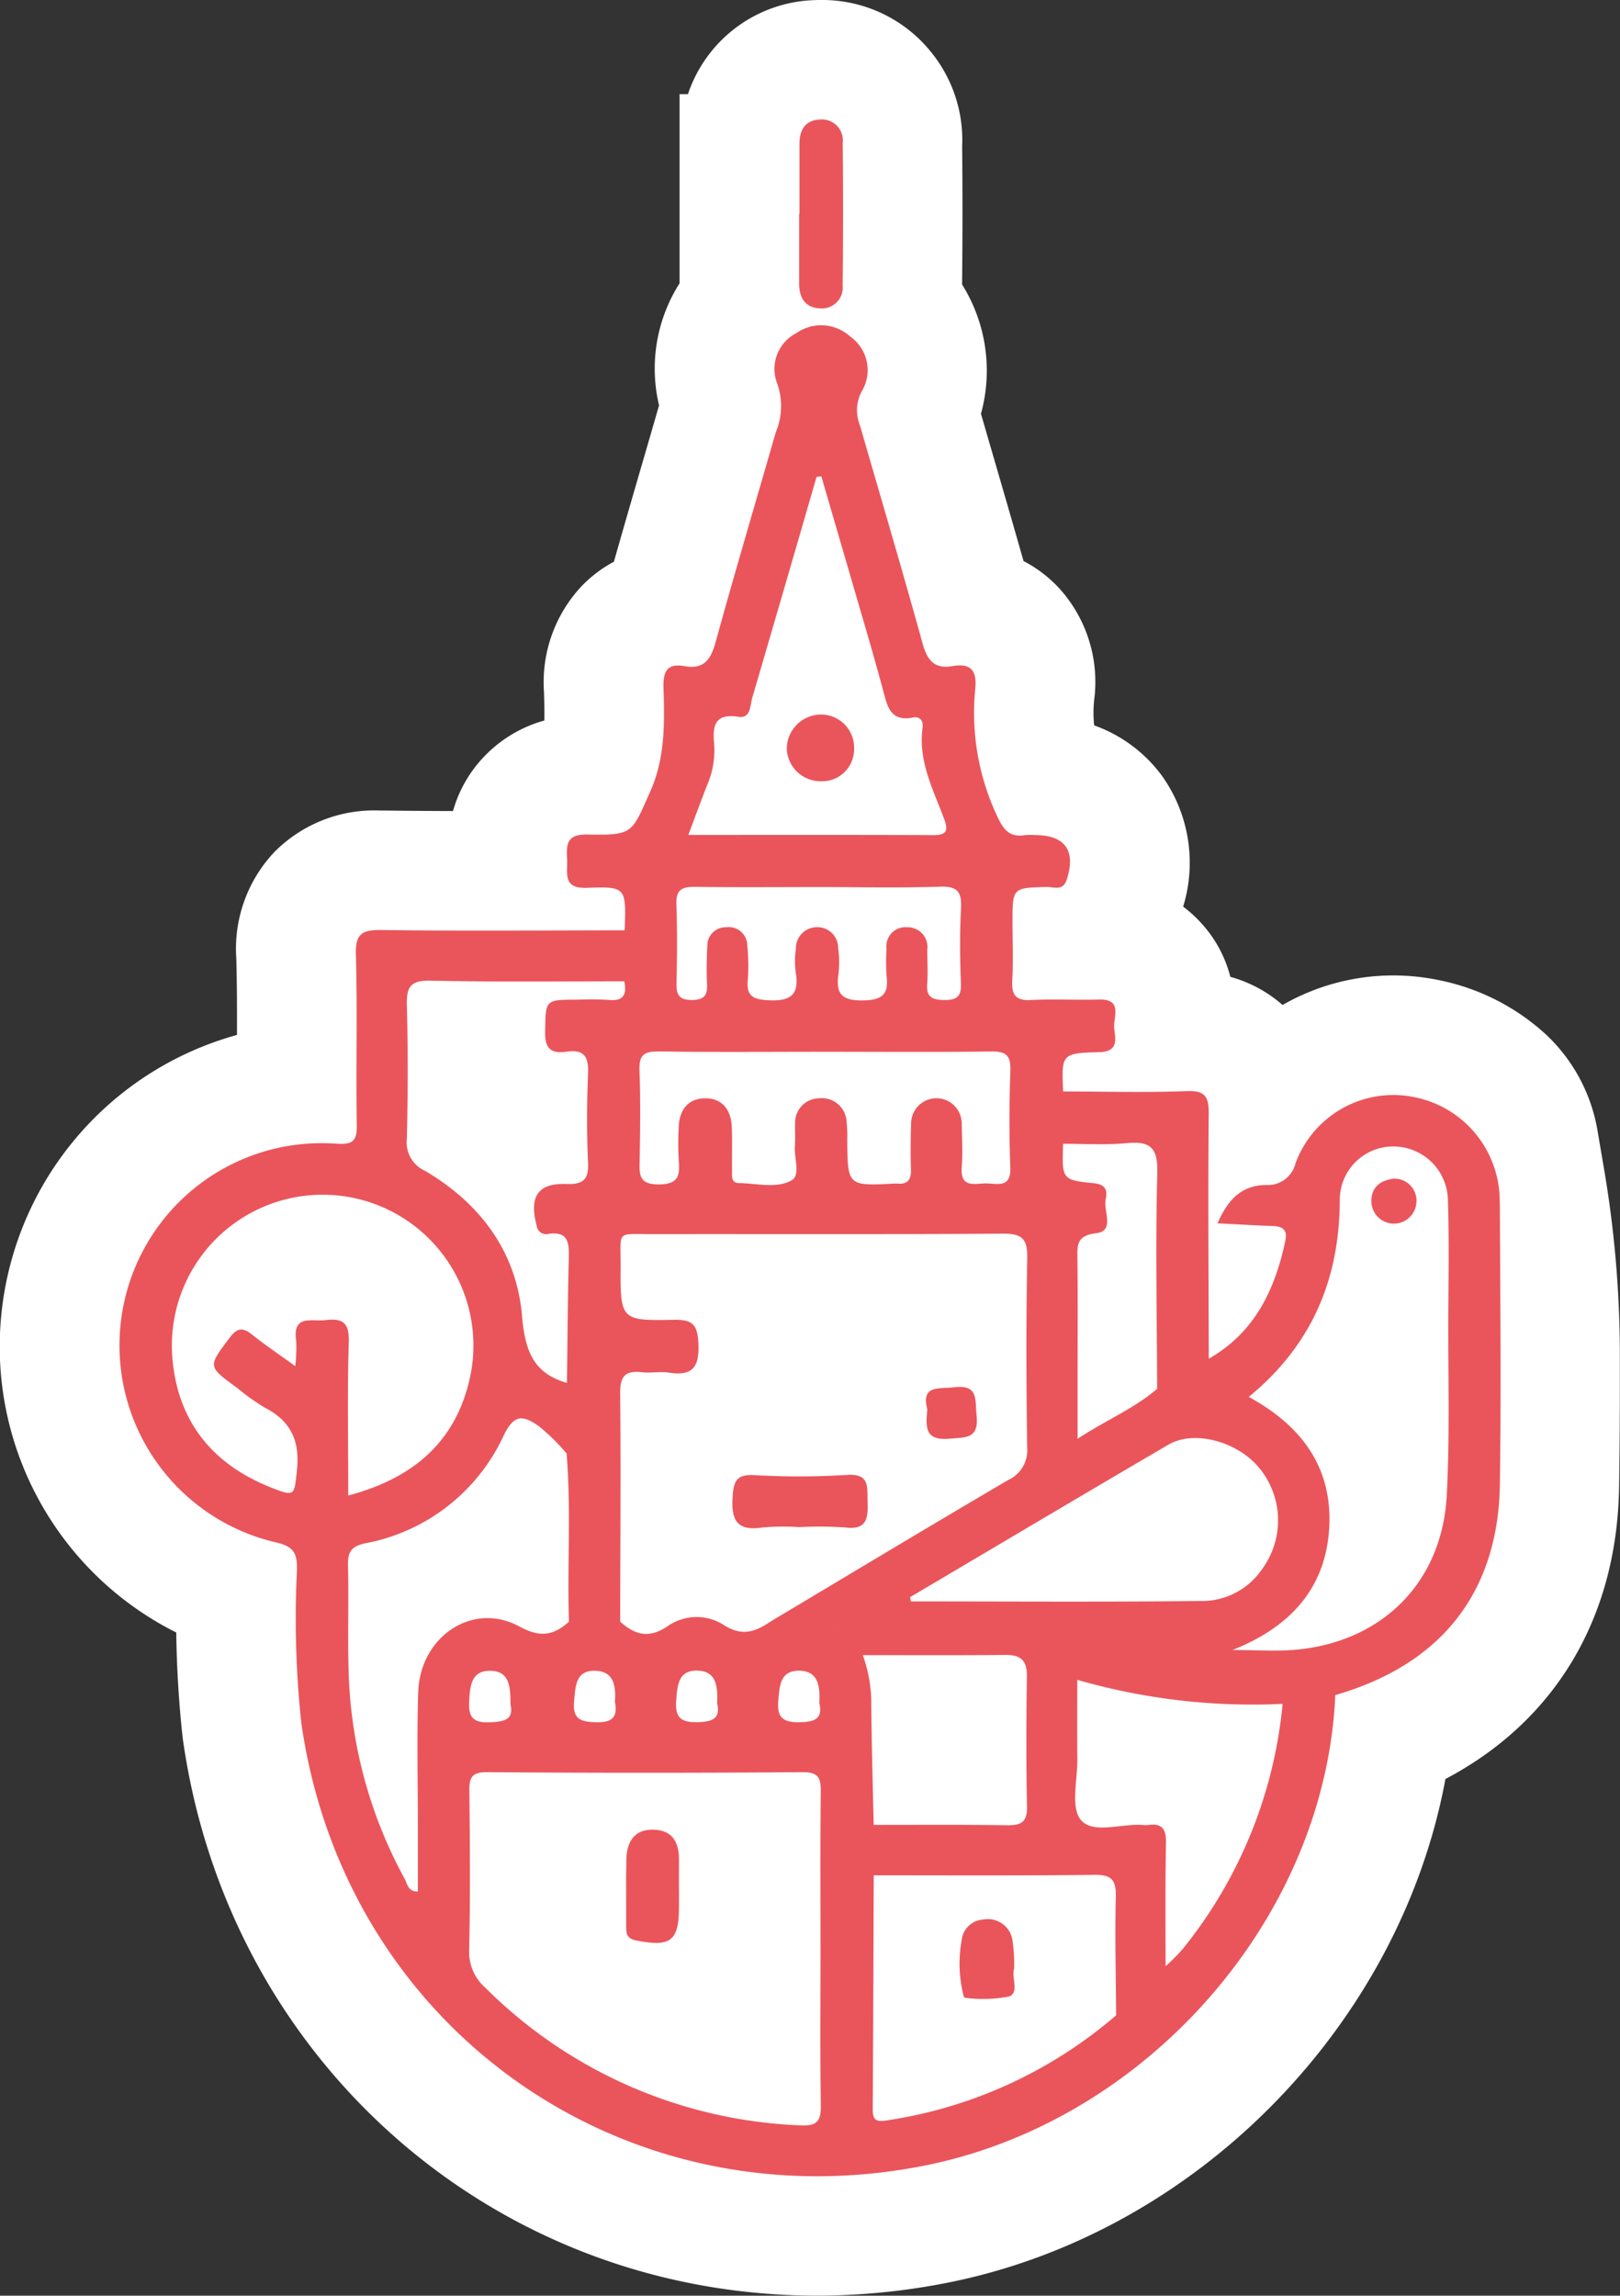 <svg xmlns="http://www.w3.org/2000/svg" width="135.652" height="192.166" viewBox="0 0 135.652 192.166">
  <rect x="0" y="0" width="135.652" height="192.166" fill="#333333" stroke="none"/>
  <g id="Group_5824" data-name="Group 5824" transform="translate(-892.609 279.932)">
    <path id="Path_68" data-name="Path 68" d="M1026.394-185.192a14.3,14.3,0,0,0-4.283-8.1,18.679,18.679,0,0,0-9.039-4.6,18.791,18.791,0,0,0-3.8-.389,18.66,18.66,0,0,0-9.267,2.473,11.039,11.039,0,0,0-4.372-2.353,10.51,10.51,0,0,0-2.329-4.38,10.753,10.753,0,0,0-1.622-1.5,12.541,12.541,0,0,0-1.755-10.923,12.083,12.083,0,0,0-5.7-4.249,10.319,10.319,0,0,1,0-2.1,11.665,11.665,0,0,0-2.851-9.294,10.928,10.928,0,0,0-3.061-2.362c-.9-3.163-1.816-6.312-2.712-9.389l-.853-2.938a13.594,13.594,0,0,0-1.579-10.82c0-.046,0-.093,0-.139.04-3.812.042-7.658.005-11.442a11.66,11.66,0,0,0-2.495-7.742,11.684,11.684,0,0,0-7.849-4.414,12.036,12.036,0,0,0-1.4-.082c-.172,0-.345,0-.518.011a11.543,11.543,0,0,0-10.7,7.876h-.7v15.829a13.3,13.3,0,0,0-1.719,10.221q-.708,2.458-1.424,4.912c-.778,2.678-1.574,5.416-2.356,8.173a10.835,10.835,0,0,0-2.679,2.021,11.74,11.74,0,0,0-3.178,8.837c.025.837.051,1.688.029,2.436a11.054,11.054,0,0,0-5.046,3.025,10.837,10.837,0,0,0-2.6,4.552q-2.93-.008-5.862-.044l-.27,0a11.77,11.77,0,0,0-8.8,3.449,11.787,11.787,0,0,0-3.215,8.9c.061,2.112.064,4.23.058,6.437a27.063,27.063,0,0,0-19.784,24.006,26.76,26.76,0,0,0,14.7,26.015c.037,2.887.209,5.775.517,8.636l.042.341c3.836,26.96,26.166,46.529,53.093,46.531h.005a56.379,56.379,0,0,0,10.744-1.045c21.06-4.1,38.065-21.655,41.874-42.2,9.159-4.828,14.371-13.447,14.542-24.449.058-3.705.07-7.428.063-11.118a92.813,92.813,0,0,0-1.367-15.752Z" fill="#fff"/>
    <path id="Path_69" data-name="Path 69" d="M1018.2-179.2h-.012a8.867,8.867,0,0,0-7.137-8.89,8.731,8.731,0,0,0-9.957,5.523,2.393,2.393,0,0,1-2.484,1.829c-2.168.021-3.25,1.388-4.052,3.206,1.658.084,3.143.177,4.632.227.851.028,1.24.342,1.046,1.247-.874,4.111-2.575,7.676-6.408,9.859-.014-6.823-.071-13.647-.006-20.468.013-1.457-.268-1.991-1.855-1.93-3.441.132-6.89.033-10.336.029-.14-3.118-.143-3.213,3-3.289,1.779-.042,1.32-1.22,1.273-2.105s.706-2.356-1.262-2.3c-1.9.054-3.8-.059-5.691.04-1.282.068-1.645-.414-1.578-1.629.088-1.621.02-3.252.019-4.879,0-2.9,0-2.88,2.851-2.957.591-.015,1.365.382,1.688-.612.789-2.426-.122-3.728-2.674-3.731a5.118,5.118,0,0,0-.812.005c-1.3.207-1.813-.446-2.343-1.6a20.314,20.314,0,0,1-1.829-10.65c.15-1.538-.369-2.161-1.893-1.9-1.5.26-2.118-.451-2.509-1.866-1.694-6.124-3.5-12.219-5.266-18.323a3.339,3.339,0,0,1,.187-2.849,3.439,3.439,0,0,0-1-4.556,3.61,3.61,0,0,0-4.524-.263,3.357,3.357,0,0,0-1.575,4.215,5.665,5.665,0,0,1-.128,4.084c-1.681,5.847-3.417,11.68-5.032,17.546-.4,1.458-.974,2.307-2.6,2.016-1.475-.263-1.807.452-1.765,1.821.089,2.962.151,5.887-1.14,8.748-1.539,3.417-1.378,3.6-5.23,3.526-1.817-.035-1.758.907-1.7,2.135.05,1.164-.382,2.412,1.7,2.327,3.226-.131,3.232.015,3.126,3.356,0,.069-.009.136-.014.2-6.781.006-13.563.065-20.343-.024-1.633-.021-2.208.3-2.158,2.065.136,4.743,0,9.493.075,14.239.021,1.344-.318,1.677-1.7,1.582a16.929,16.929,0,0,0-18.124,15.642,16.929,16.929,0,0,0,13.081,17.738c1.531.347,1.756.982,1.734,2.312a81.789,81.789,0,0,0,.366,12.8c3.622,25.453,26.854,41.982,52.032,37.079,18.721-3.644,33.729-20.768,34.548-39.416,10.569-3.061,13.669-10.479,13.779-17.576C1018.319-163.478,1018.233-171.341,1018.2-179.2Zm-36.565-4.987h0c1.762-.006,3.534.112,5.282-.053,1.958-.184,2.655.311,2.6,2.474-.163,6.025-.03,12.057-.015,18.088a15.585,15.585,0,0,0,3.839-2.142,15.577,15.577,0,0,1-3.84,2.143c-1.9,1.636-4.222,2.586-6.66,4.183v-5.213c0-3.3.027-6.611-.015-9.916-.014-1.166-.026-1.885,1.581-2.081,1.585-.195.572-1.862.791-2.852.153-.7.013-1.233-.984-1.331C981.519-181.154,981.525-181.212,981.632-184.188Zm8.829,25.177h0c2.113-1.235,5.689-.28,7.519,1.875a6.887,6.887,0,0,1,.375,8.454,6.112,6.112,0,0,1-4.769,2.758c-8.231.1-16.464.04-24.7.04-.026-.118-.051-.235-.077-.352C976.027-150.5,983.228-154.78,990.461-159.011ZM951.81-214.184l0,0a7.321,7.321,0,0,0,.608-3.361c-.139-1.477-.094-2.712,2.027-2.388,1.046.16.961-.933,1.154-1.589q2.708-9.235,5.383-18.483l.4-.056q1.949,6.677,3.894,13.354.65,2.239,1.26,4.489c.357,1.307.56,2.732,2.517,2.348.6-.119.885.293.808.856-.378,2.768.876,5.147,1.794,7.6.323.865.345,1.392-.847,1.387-6.767-.028-13.535-.014-20.56-.014C950.819-211.565,951.3-212.879,951.81-214.184Zm-1.02,8.494.02-.008c3.452.055,6.906.02,10.358.02,3.384,0,6.771.08,10.152-.033,1.478-.049,1.834.451,1.759,1.834-.113,2.092-.087,4.2-.007,6.293.041,1.1-.378,1.369-1.4,1.36s-1.515-.251-1.424-1.366c.076-.941.006-1.894.008-2.841a1.657,1.657,0,0,0-1.415-1.868,1.713,1.713,0,0,0-.268-.015,1.6,1.6,0,0,0-1.738,1.449,1.639,1.639,0,0,0,.008.357,16.629,16.629,0,0,0,0,2.232c.2,1.563-.333,2.066-1.979,2.086-1.752.022-2.285-.538-2.049-2.184a8.748,8.748,0,0,0-.024-2.228,1.729,1.729,0,0,0-1.692-1.717,1.769,1.769,0,0,0-1.845,1.689c0,.03,0,.059,0,.088a7.307,7.307,0,0,0-.012,2.025c.317,1.9-.48,2.411-2.3,2.315-1.307-.069-1.85-.372-1.713-1.729a16.748,16.748,0,0,0-.042-2.833,1.559,1.559,0,0,0-1.555-1.564,1.425,1.425,0,0,0-.216.014,1.537,1.537,0,0,0-1.579,1.495c0,.016,0,.031,0,.047-.052,1.08-.079,2.168-.024,3.247.049.969-.315,1.3-1.286,1.3s-1.288-.373-1.27-1.316c.045-2.232.074-4.47-.009-6.7C949.2-205.45,949.7-205.708,950.79-205.69Zm-3.053,13.78,0-.01c4.676.073,9.353.029,14.03.029,4.609,0,9.219.04,13.827-.025,1.232-.017,1.662.312,1.619,1.589-.093,2.708-.106,5.424-.005,8.131.066,1.771-1.119,1.321-2.038,1.324s-2.162.425-2.03-1.334c.091-1.212.022-2.439,0-3.658a2.12,2.12,0,0,0-2.1-2.137,2.121,2.121,0,0,0-2.137,2.1c-.047,1.287-.056,2.576-.015,3.863.027.869-.292,1.274-1.175,1.179a1.113,1.113,0,0,0-.2,0c-3.929.206-3.927.206-3.958-3.679a10.207,10.207,0,0,0-.05-1.42,2.082,2.082,0,0,0-2.113-2.051,1.958,1.958,0,0,0-.216.015,2.027,2.027,0,0,0-1.988,2.065c0,.032,0,.065,0,.1-.021.61.031,1.223-.02,1.829-.083.992.506,2.441-.286,2.879-1.268.7-2.9.239-4.375.226-.7-.006-.6-.614-.6-1.066-.017-1.219.031-2.442-.022-3.659-.062-1.409-.807-2.393-2.245-2.377s-2.152,1-2.2,2.42a25.72,25.72,0,0,0,.007,2.845c.1,1.257-.067,1.933-1.668,1.944-1.694.011-1.631-.833-1.609-2,.046-2.506.08-5.017-.013-7.522C946.109-191.555,946.47-191.934,947.737-191.91Zm-.438,15.285,0,0c9.757-.015,19.514.029,29.272-.042,1.6-.012,2.085.416,2.055,2.04-.1,5.284-.08,10.57-.007,15.854a2.735,2.735,0,0,1-1.584,2.727c-6.648,3.9-13.248,7.873-19.863,11.823-1.256.852-2.391,1.326-3.956.313a4.231,4.231,0,0,0-4.654.068c-1.59,1.1-2.769.78-4.023-.345.009-6.368.065-12.738,0-19.106-.016-1.453.438-1.939,1.832-1.772.734.088,1.5-.081,2.231.031,1.94.3,2.576-.391,2.491-2.4-.065-1.6-.465-2.05-2.064-2.02-4.456.085-4.475.01-4.451-4.519C944.59-177,944.156-176.621,947.3-176.625Zm12.291,40.854v.007c-1.408.019-1.939-.38-1.808-1.817.109-1.206.143-2.486,1.687-2.5,1.656-.011,1.824,1.286,1.744,2.7C961.513-136.113,960.907-135.788,959.59-135.771ZM949.232-137.6c.1-1.214.15-2.477,1.684-2.491,1.659-.015,1.813,1.288,1.741,2.718.293,1.249-.315,1.571-1.628,1.6l0,0C949.606-135.742,949.118-136.178,949.232-137.6ZM926.677-184.61c.09-3.719.1-7.444,0-11.161-.041-1.531.29-2.11,1.975-2.073,5.41.119,10.824.052,16.236.057.2,1.041-.008,1.691-1.3,1.555a25.118,25.118,0,0,0-2.632-.018c-2.75,0-2.655,0-2.7,2.737-.026,1.453.6,1.787,1.8,1.614,1.448-.21,1.852.41,1.793,1.809-.1,2.5-.115,5,0,7.5.07,1.483-.488,1.813-1.856,1.768-2.364-.08-3.085,1.075-2.446,3.488a.8.8,0,0,0,.883.708.74.74,0,0,0,.134-.027c1.611-.217,1.7.734,1.675,1.961-.09,3.5-.11,7.011-.156,10.518-2.843-.806-3.516-2.743-3.76-5.592-.46-5.374-3.491-9.432-8.122-12.156A2.608,2.608,0,0,1,926.677-184.61Zm15.873,48.843c-1.312-.034-2.008-.238-1.868-1.756h0c.117-1.277.124-2.622,1.817-2.553,1.5.06,1.7,1.274,1.6,2.6C944.327-136.317,944-135.728,942.55-135.767Zm-22.688-33.662v0c-1.172.138-2.78-.5-2.45,1.748a12.6,12.6,0,0,1-.083,2.1c-1.351-.978-2.514-1.756-3.6-2.626-.8-.642-1.263-.59-1.913.281-1.792,2.4-1.841,2.359.643,4.166a18.443,18.443,0,0,0,2.312,1.653c2.2,1.124,2.97,2.811,2.7,5.263-.231,2.118-.147,2.231-2.212,1.408-4.825-1.923-7.714-5.453-8.2-10.65a12.625,12.625,0,0,1,11.354-13.78,12.624,12.624,0,0,1,13.779,11.354,12.613,12.613,0,0,1-.211,3.808c-1.15,5.373-4.671,8.486-10.21,9.958,0-4.459-.085-8.66.043-12.855C921.865-169.221,921.3-169.6,919.862-169.429Zm7.765,31.164,0-.009c-.118,3.788-.026,7.584-.027,11.376v5.3c-.834.024-.878-.639-1.1-1.051a38.288,38.288,0,0,1-4.7-17.473c-.084-2.914.022-5.831-.05-8.744-.028-1.128.224-1.619,1.46-1.884a15.99,15.99,0,0,0,11.578-9.024c.849-1.772,1.606-1.738,2.963-.755a16.433,16.433,0,0,1,2.3,2.264v.011c.393,4.686.044,9.383.2,14.072-1.289,1.144-2.392,1.358-4.151.4C932.192-145.909,927.774-142.947,927.627-138.265Zm4.271.655v0c.08-1.246.2-2.458,1.717-2.464,1.691-.005,1.736,1.366,1.738,2.811.278,1.261-.468,1.449-1.714,1.5C932.151-135.7,931.811-136.254,931.9-137.61Zm27.741,35.586h0a39.493,39.493,0,0,1-26.369-11.5,3.966,3.966,0,0,1-1.375-3.175c.1-4.4.064-8.81.017-13.214-.012-1.108.085-1.686,1.481-1.675q13.215.1,26.428,0c1.365-.009,1.529.53,1.516,1.669-.05,4.4-.02,8.809-.02,13.214,0,4.338-.042,8.675.026,13.012C961.36-102.378,961.013-101.952,959.639-102.024Zm5.216-39.36a6.421,6.421,0,0,0-4.907-3,6.416,6.416,0,0,1,4.907,3c3.982,0,7.963.023,11.942-.017,1.285-.013,1.816.457,1.8,1.784-.055,3.644-.064,7.291.007,10.936.026,1.322-.544,1.553-1.7,1.535-3.712-.058-7.426-.026-11.137-.029h0c-.072-3.357-.173-6.713-.2-10.071A11.84,11.84,0,0,0,964.855-141.384Zm1.954,38.953h0c-1,.17-1.127-.207-1.121-1.037.043-6.494.058-12.99.084-19.484h0c6.153,0,12.308.036,18.46-.042,1.433-.018,1.844.405,1.81,1.821-.082,3.311.007,6.624.026,9.937A37.944,37.944,0,0,1,966.809-102.431Zm24.82-14.336h0a16.676,16.676,0,0,1-1.419,1.419c0-3.449-.034-6.9.033-10.346.022-1.152-.347-1.637-1.5-1.472a1.828,1.828,0,0,1-.4,0c-1.795-.153-4.187.8-5.221-.418-.882-1.039-.285-3.351-.3-5.1-.024-2.154-.006-4.306-.006-6.634a53.048,53.048,0,0,0,17.194,2.013A38.357,38.357,0,0,1,991.629-116.767Zm22.125-38c-.385,7.283-5.388,12.276-12.667,12.932-1.607.145-3.238.021-5.274.021,4.817-1.915,7.748-5.123,8.088-10.071.346-5.04-2.156-8.623-6.726-11.115,5.352-4.394,7.612-9.942,7.621-16.538a4.47,4.47,0,0,1,4.41-4.425,4.567,4.567,0,0,1,4.643,4.422c.113,3.314.048,6.633.036,9.951C1013.867-164.649,1014.015-159.7,1013.754-154.767Z" fill="#ea555b"/>
    <path id="Path_70" data-name="Path 70" d="M961.269-254.12a1.743,1.743,0,0,0,1.9-1.566,1.779,1.779,0,0,0,0-.35q.066-5.97.005-11.938a1.749,1.749,0,0,0-1.527-1.946,1.743,1.743,0,0,0-.331-.008c-1.225.021-1.763.823-1.762,2.016v5.867h-.028v5.868C959.526-255,960.049-254.166,961.269-254.12Z" fill="#ea555b"/>
    <path id="Path_71" data-name="Path 71" d="M956.486-152.075h0a19.879,19.879,0,0,1,3.038-.026,31.7,31.7,0,0,1,3.85.03c1.84.227,1.928-.775,1.882-2.158-.041-1.254.209-2.388-1.785-2.239a64.019,64.019,0,0,1-7.7.014c-1.459-.068-1.73.453-1.816,1.824C953.827-152.619,954.359-151.742,956.486-152.075Z" fill="#ea555b"/>
    <path id="Path_72" data-name="Path 72" d="M972.084-159.5h0c1.393-.123,2.524.025,2.3-1.967-.143-1.292.2-2.59-1.892-2.339-1.295.155-2.765-.225-2.235,1.853C970.138-160.554,969.987-159.316,972.084-159.5Z" fill="#ea555b"/>
    <path id="Path_73" data-name="Path 73" d="M1009.464-181.269a1.547,1.547,0,0,0-.167,0h0c-1.184.15-1.913.8-1.853,1.99a1.889,1.889,0,0,0,2,1.77,1.888,1.888,0,0,0,1.773-1.841A1.838,1.838,0,0,0,1009.464-181.269Z" fill="#ea555b"/>
    <path id="Path_74" data-name="Path 74" d="M977.525-115.152h.005a14.406,14.406,0,0,0-.127-2.264,2.085,2.085,0,0,0-2.286-1.862c-.066.007-.132.017-.2.03a1.921,1.921,0,0,0-1.778,1.7,10.957,10.957,0,0,0,.176,4.753.217.217,0,0,0,.167.1,11.719,11.719,0,0,0,3.6-.11C977.991-113.115,977.285-114.383,977.525-115.152Z" fill="#ea555b"/>
    <path id="Path_75" data-name="Path 75" d="M964.123-217.037c.005-.081.007-.163.005-.244a2.774,2.774,0,0,0-2.708-2.839c-.036,0-.073,0-.11,0a2.878,2.878,0,0,0-2.817,2.89,2.819,2.819,0,0,0,2.773,2.692A2.684,2.684,0,0,0,964.123-217.037Z" fill="#ea555b"/>
    <path id="Path_76" data-name="Path 76" d="M947.336-126.776l0,0c-1.638-.042-2.246,1.042-2.28,2.5-.043,1.892,0,3.785-.015,5.678-.005.613.139.962.85,1.1,2.874.569,3.574.046,3.573-2.816v-1.014c0-.947-.013-1.894,0-2.84C949.492-125.644,948.976-126.734,947.336-126.776Z" fill="#ea555b"/>
  </g>
</svg>
